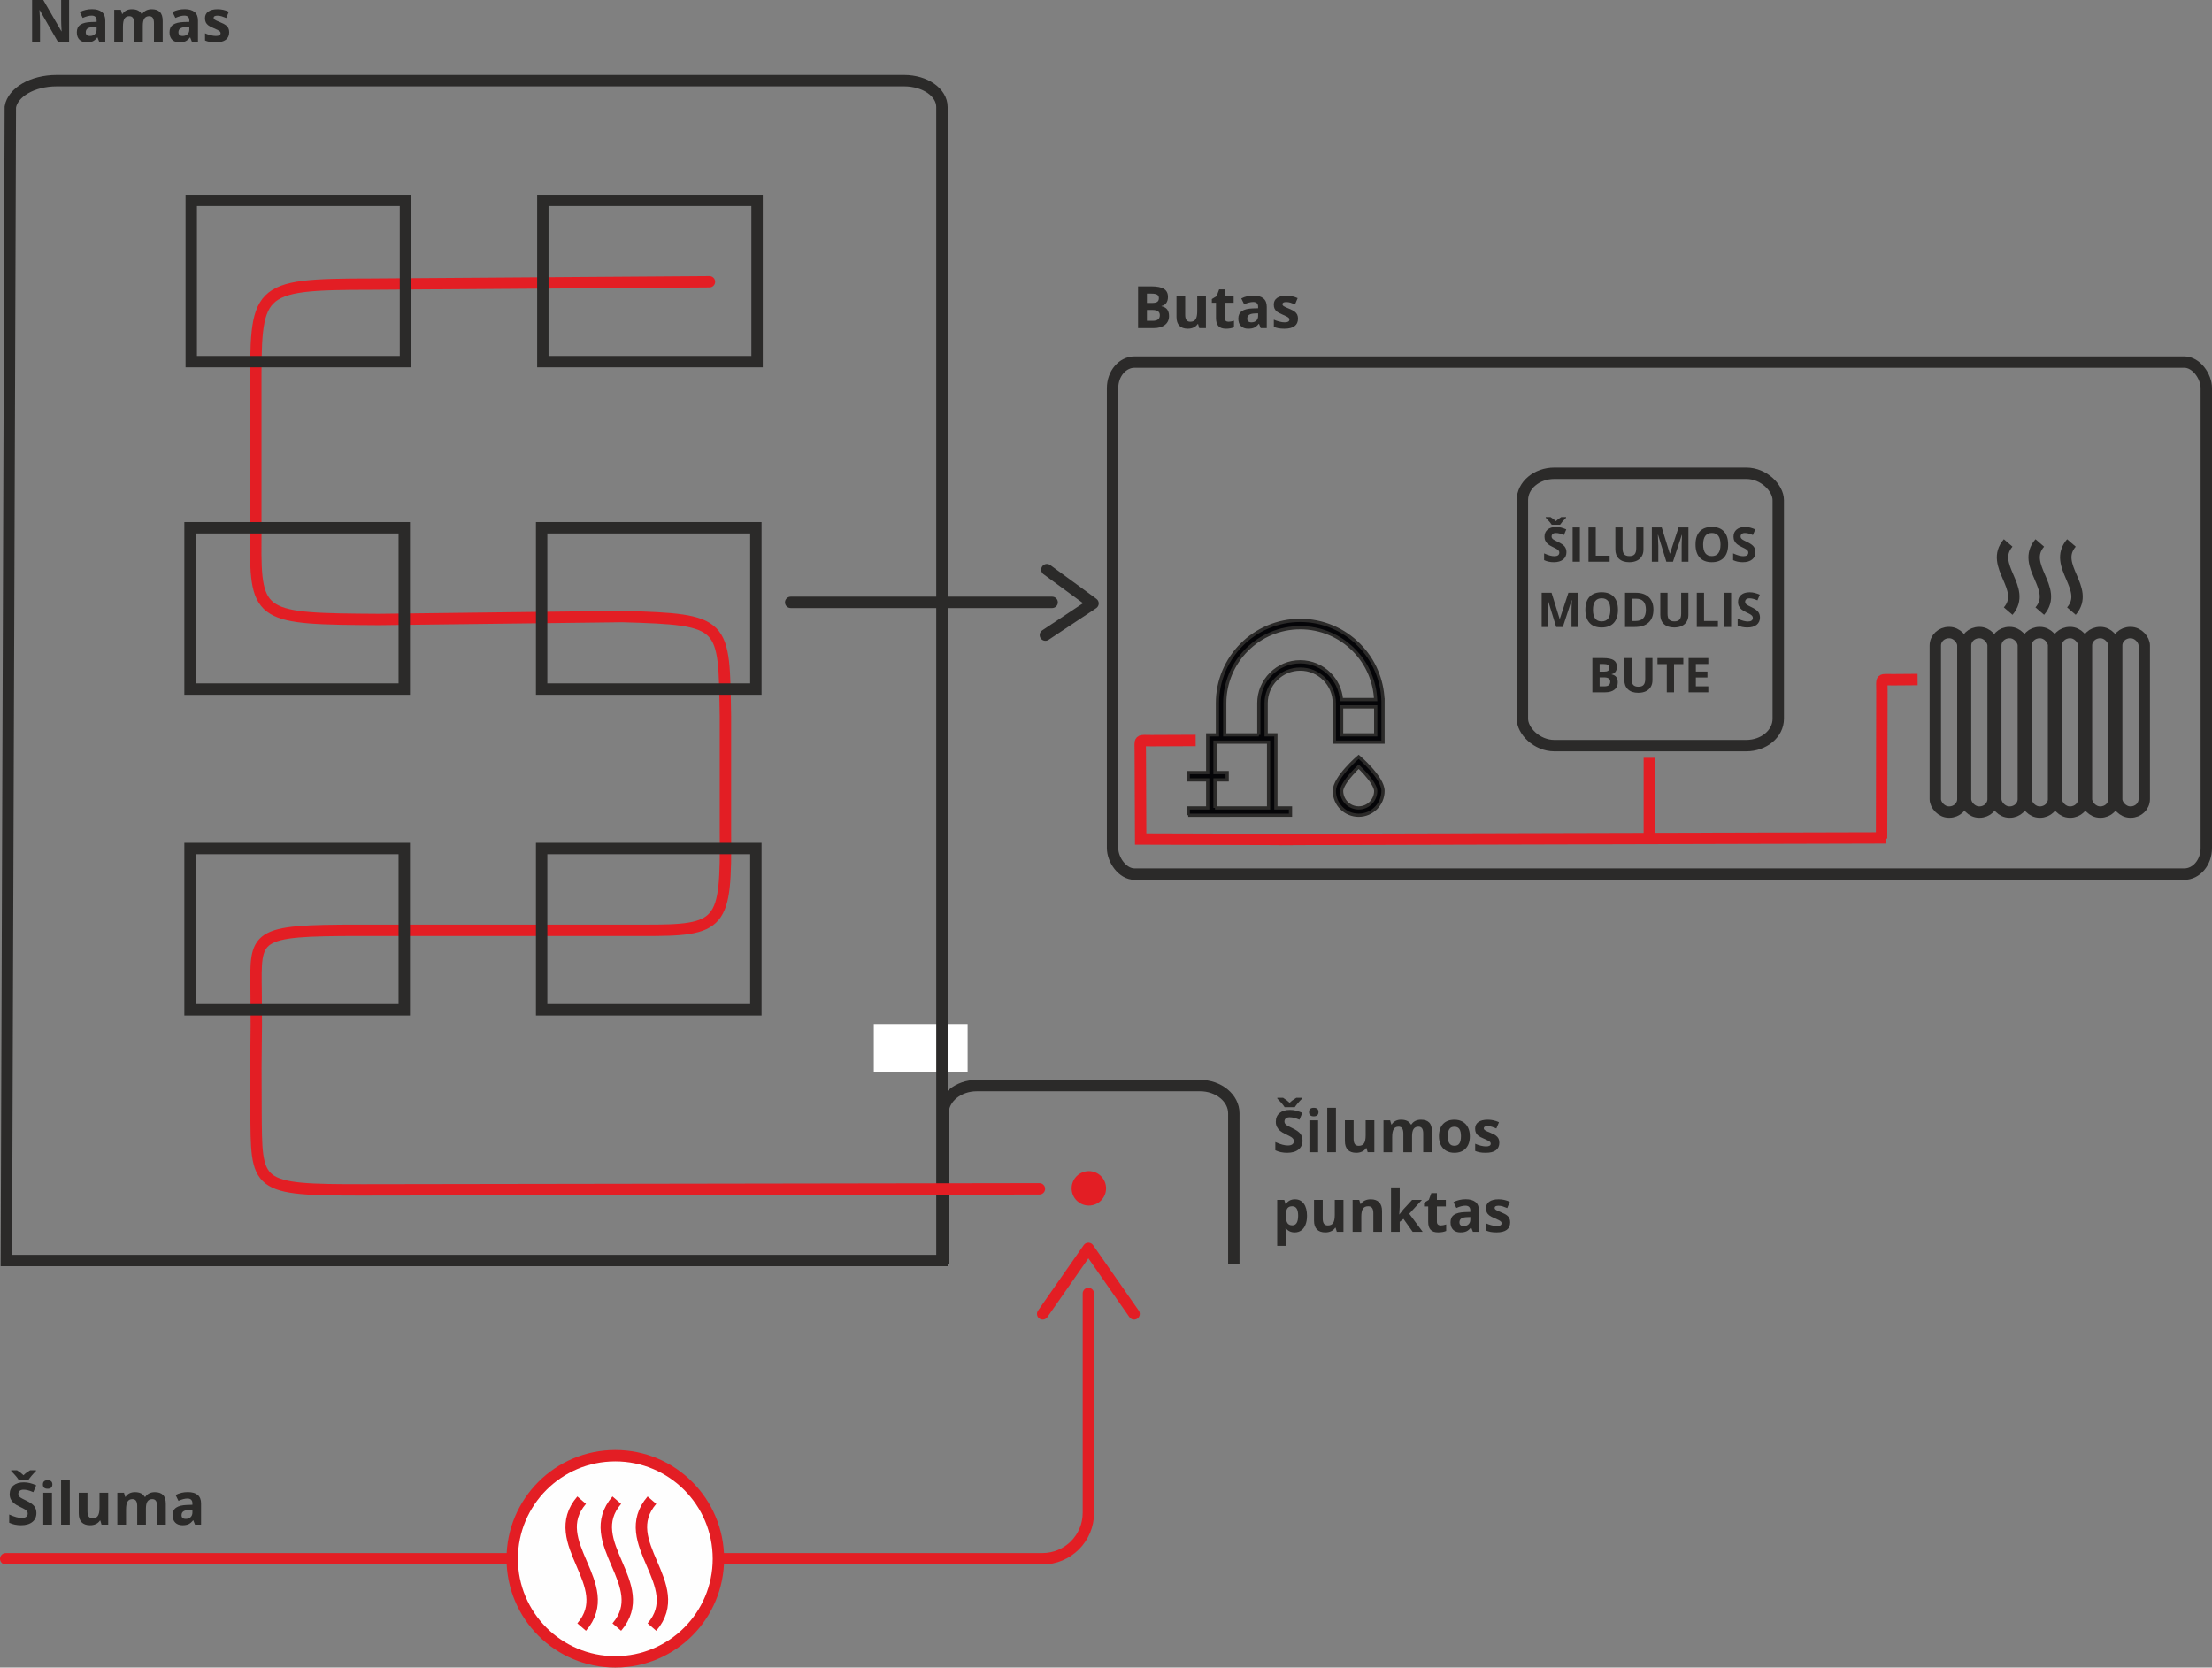 <?xml version="1.0" encoding="UTF-8"?>
<!DOCTYPE svg PUBLIC "-//W3C//DTD SVG 1.1//EN" "http://www.w3.org/Graphics/SVG/1.1/DTD/svg11.dtd">
<!-- Creator: CorelDRAW 2020 (64-Bit) -->
<svg xmlns="http://www.w3.org/2000/svg" xml:space="preserve" width="137.016mm" height="103.284mm" version="1.1" shape-rendering="geometricPrecision" text-rendering="geometricPrecision" image-rendering="optimizeQuality" fill-rule="evenodd" clip-rule="evenodd"
viewBox="0 0 13232.7 9974.92"
 xmlns:xlink="http://www.w3.org/1999/xlink"
 xmlns:xodm="http://www.corel.com/coreldraw/odm/2003">
 <rect x="0" y="0" width="13232.7" height="9974.92" fill="#808080" stroke="none"/>
 <g id="Layer_x0020_1">
  <g id="_2449738527984">
   <path fill="none" stroke="#E31E24" stroke-width="68.15" stroke-miterlimit="22.926" d="M11255.98 5016.01l1.99 -884.72c0.18,-78.01 -11.91,-64.72 66.74,-65.33l146.68 -1.13"/>
   <line fill="none" stroke="#E31E24" stroke-width="68.15" stroke-miterlimit="22.926" x1="9866.67" y1="5014.42" x2="9866.67" y2= "4532.92" />
   <line fill="none" stroke="#E31E24" stroke-width="68.15" stroke-miterlimit="22.926" x1="7652.74" y1="5021.39" x2="11284.59" y2= "5011.98" />
   <path fill="none" fill-rule="nonzero" stroke="#E31E24" stroke-width="68.15" stroke-linecap="round" stroke-linejoin="round" stroke-miterlimit="10" d="M34.07 9324.18l6202.18 -0.11c151.71,0 274.69,-123.01 274.69,-274.7l0 -1312.09"/>
   <path fill="#FEFEFE" fill-rule="nonzero" stroke="#E31E24" stroke-width="68.15" stroke-miterlimit="10" d="M4297.66 9324.13c0,340.6 -276.13,616.72 -616.72,616.72 -340.6,0 -616.73,-276.12 -616.73,-616.72 0,-340.6 276.13,-616.72 616.73,-616.72 340.59,0 616.72,276.12 616.72,616.72z"/>
   <polygon fill="white" fill-rule="nonzero" points="5788.47,6410.11 5227.27,6410.11 5227.27,6125.56 5788.47,6125.56 "/>
   <path fill="none" fill-rule="nonzero" stroke="#2B2A29" stroke-width="68.15" stroke-miterlimit="10" d="M5634.81 7540.38l-5596.85 0 23.69 -6900.47c14.72,-86.84 131.17,-157.32 276.85,-157.32l5070.9 0c124.53,0 225.41,70.47 225.41,157.32l0 6900.47z"/>
   <rect fill="none" stroke="#2B2A29" stroke-width="68.15" stroke-miterlimit="22.926" x="6655.61" y="2165.97" width="6543.01" height="3062.71" rx="131.82" ry="155.67"/>
   <polyline fill="none" fill-rule="nonzero" stroke="#E31E24" stroke-width="68.15" stroke-linecap="round" stroke-linejoin="round" stroke-miterlimit="10" points="6237.49,7859.35 6510.96,7467.42 6784.43,7859.35 "/>
   <path fill="none" fill-rule="nonzero" stroke="#E31E24" stroke-width="68.15" stroke-miterlimit="10" d="M3900 8973.51c-217.7,253.05 217.69,506.09 0,759.11"/>
   <path fill="none" fill-rule="nonzero" stroke="#E31E24" stroke-width="68.15" stroke-miterlimit="10" d="M3689.78 8973.51c-217.69,253.05 217.68,506.09 0,759.11"/>
   <path fill="none" fill-rule="nonzero" stroke="#E31E24" stroke-width="68.15" stroke-miterlimit="10" d="M3479.56 8973.51c-217.69,253.05 217.69,506.09 0,759.11"/>
   <path fill="#2B2A29" fill-rule="nonzero" d="M217.72 9050.7c0,22.55 -8.16,40.26 -24.36,53.26 -16.21,12.99 -38.81,19.46 -67.72,19.46 -26.63,0 -50.23,-5.01 -70.69,-15.04l0 -49.18c16.84,7.51 31.12,12.82 42.77,15.91 11.66,3.09 22.32,4.61 32,4.61 11.66,0 20.57,-2.22 26.74,-6.64 6.24,-4.43 9.33,-11.08 9.33,-19.82 0,-4.9 -1.34,-9.26 -4.09,-13.05 -2.73,-3.85 -6.76,-7.52 -12.06,-11.02 -5.3,-3.55 -16.08,-9.2 -32.33,-16.89 -15.27,-7.23 -26.75,-14.11 -34.38,-20.7 -7.64,-6.58 -13.69,-14.27 -18.24,-23.07 -4.61,-8.74 -6.88,-19 -6.88,-30.71 0,-22.09 7.51,-39.45 22.49,-52.09 14.98,-12.64 35.67,-18.94 62.06,-18.94 13,0 25.35,1.52 37.18,4.61 11.77,3.08 24.07,7.4 36.94,12.99l-17.07 41.14c-13.35,-5.48 -24.36,-9.26 -33.04,-11.43 -8.74,-2.15 -17.31,-3.25 -25.7,-3.25 -10.02,0 -17.71,2.33 -23.07,6.99 -5.36,4.66 -8.04,10.78 -8.04,18.29 0,4.66 1.11,8.74 3.26,12.18 2.15,3.5 5.59,6.82 10.31,10.08 4.72,3.26 15.91,9.09 33.56,17.48 23.37,11.19 39.34,22.38 48.02,33.57 8.62,11.24 13,24.94 13,41.26zm-2.57 -256.29l0 4.61c-9.55,9.55 -18.35,19.05 -26.39,28.55 -7.99,9.5 -13.75,17.07 -17.31,22.78l-60.95 0c-3.26,-5.36 -8.04,-11.71 -14.17,-19.17 -6.11,-7.46 -15.96,-18.18 -29.54,-32.16l0 -4.61 34.67 0c16.73,10.55 29.78,20.57 39.1,30.01 9.56,-9.9 22.84,-19.92 39.92,-30.01l34.67 0z"/>
   <path id="1" fill="#2B2A29" fill-rule="nonzero" d="M256.59 8879.6c0,-16.95 9.44,-25.4 28.32,-25.4 18.88,0 28.32,8.45 28.32,25.4 0,8.1 -2.33,14.4 -7.05,18.88 -4.71,4.49 -11.82,6.76 -21.27,6.76 -18.88,0 -28.32,-8.57 -28.32,-25.64zm54.25 240.32l-52.04 0 0 -190.91 52.04 0 0 190.91z"/>
   <polygon id="2" fill="#2B2A29" fill-rule="nonzero" points="417.53,9119.93 365.5,9119.93 365.5,8854.2 417.53,8854.2 "/>
   <path id="3" fill="#2B2A29" fill-rule="nonzero" d="M607.33 9119.93l-6.99 -24.41 -2.73 0c-5.6,8.91 -13.52,15.79 -23.72,20.63 -10.26,4.84 -21.91,7.28 -34.96,7.28 -22.43,0 -39.34,-6 -50.7,-18 -11.36,-12 -17.07,-29.31 -17.07,-51.87l0 -124.53 52.1 0 0 111.48c0,13.75 2.44,24.13 7.34,31 4.84,6.88 12.64,10.31 23.3,10.31 14.57,0 25.12,-4.9 31.59,-14.63 6.46,-9.73 9.73,-25.82 9.73,-48.37l0 -89.8 52.05 0 0 190.91 -39.93 0z"/>
   <path id="4" fill="#2B2A29" fill-rule="nonzero" d="M872.88 9119.93l-52.09 0 0 -111.48c0,-13.75 -2.33,-24.13 -6.93,-31 -4.61,-6.88 -11.83,-10.31 -21.74,-10.31 -13.35,0 -23.01,4.9 -29.02,14.69 -6.06,9.78 -9.09,25.87 -9.09,48.31l0 89.8 -52.04 0 0 -190.91 39.74 0 6.99 24.47 2.92 0c5.13,-8.74 12.53,-15.62 22.2,-20.57 9.67,-4.94 20.8,-7.4 33.33,-7.4 28.56,0 47.9,9.33 58.04,27.97l4.6 0c5.13,-8.86 12.65,-15.73 22.61,-20.63 9.97,-4.89 21.22,-7.34 33.74,-7.34 21.62,0 37.99,5.53 49.07,16.67 11.13,11.07 16.66,28.85 16.66,53.32l0 124.41 -52.27 0 0 -111.48c0,-13.75 -2.27,-24.13 -6.88,-31 -4.66,-6.88 -11.89,-10.31 -21.8,-10.31 -12.76,0 -22.26,4.55 -28.61,13.64 -6.3,9.16 -9.45,23.6 -9.45,43.35l0 95.81z"/>
   <path id="5" fill="#2B2A29" fill-rule="nonzero" d="M1166.51 9119.93l-10.08 -25.93 -1.33 0c-8.8,11.07 -17.84,18.77 -27.1,23.01 -9.27,4.26 -21.33,6.41 -36.25,6.41 -18.36,0 -32.75,-5.24 -43.3,-15.73 -10.55,-10.49 -15.79,-25.41 -15.79,-44.75 0,-20.28 7.11,-35.26 21.27,-44.87 14.16,-9.62 35.55,-14.98 64.1,-15.96l33.1 -1.05 0 -8.39c0,-19.34 -9.9,-29.02 -29.72,-29.02 -15.21,0 -33.16,4.61 -53.73,13.81l-17.25 -35.08c21.97,-11.48 46.33,-17.19 73.07,-17.19 25.58,0 45.23,5.59 58.85,16.73 13.69,11.13 20.51,28.08 20.51,50.87l0 127.15 -36.36 0zm-15.38 -88.46l-20.1 0.7c-15.15,0.46 -26.46,3.15 -33.86,8.22 -7.4,5.01 -11.07,12.64 -11.07,22.9 0,14.69 8.44,22.03 25.28,22.03 12.06,0 21.68,-3.5 28.91,-10.43 7.22,-6.93 10.84,-16.21 10.84,-27.68l0 -15.73z"/>
   <path fill="#E31E24" fill-rule="nonzero" d="M6616.79 7108.25c0,56.9 -46.14,103.05 -103.05,103.05 -56.93,0 -103.08,-46.14 -103.08,-103.05 0,-56.89 46.14,-103.04 103.08,-103.04 56.9,0 103.05,46.14 103.05,103.04z"/>
   <path fill="none" stroke="#2B2A29" stroke-width="68.15" stroke-miterlimit="22.926" d="M5641.35 7558.86l0 -899.53c0,-91.26 90.85,-165.88 201.91,-165.88l1335.87 0c111.06,0 201.93,74.75 201.93,165.88l0 899.53"/>
   <path fill="#2B2A29" fill-rule="nonzero" d="M7792.12 6822.89c0,22.55 -8.16,40.26 -24.36,53.26 -16.21,12.99 -38.81,19.46 -67.72,19.46 -26.63,0 -50.23,-5.01 -70.69,-15.04l0 -49.18c16.84,7.51 31.12,12.82 42.77,15.91 11.66,3.09 22.32,4.61 32,4.61 11.66,0 20.57,-2.22 26.74,-6.64 6.24,-4.43 9.33,-11.08 9.33,-19.82 0,-4.9 -1.34,-9.26 -4.09,-13.05 -2.73,-3.85 -6.76,-7.52 -12.06,-11.02 -5.3,-3.55 -16.08,-9.2 -32.33,-16.89 -15.27,-7.23 -26.75,-14.11 -34.38,-20.7 -7.64,-6.58 -13.69,-14.27 -18.24,-23.07 -4.61,-8.74 -6.88,-19 -6.88,-30.71 0,-22.09 7.51,-39.45 22.49,-52.09 14.98,-12.64 35.67,-18.94 62.06,-18.94 13,0 25.35,1.52 37.18,4.61 11.77,3.08 24.07,7.4 36.94,12.99l-17.07 41.14c-13.35,-5.48 -24.36,-9.26 -33.04,-11.43 -8.74,-2.15 -17.31,-3.25 -25.7,-3.25 -10.02,0 -17.71,2.33 -23.07,6.99 -5.36,4.66 -8.04,10.78 -8.04,18.29 0,4.66 1.11,8.74 3.26,12.18 2.15,3.5 5.59,6.82 10.31,10.08 4.72,3.26 15.91,9.09 33.56,17.48 23.37,11.19 39.34,22.38 48.02,33.57 8.62,11.24 13,24.94 13,41.26zm-2.57 -256.29l0 4.61c-9.55,9.55 -18.35,19.05 -26.39,28.55 -7.99,9.5 -13.75,17.07 -17.31,22.78l-60.95 0c-3.26,-5.36 -8.04,-11.71 -14.17,-19.17 -6.11,-7.46 -15.96,-18.18 -29.54,-32.16l0 -4.61 34.67 0c16.73,10.55 29.78,20.57 39.1,30.01 9.56,-9.9 22.84,-19.92 39.92,-30.01l34.67 0z"/>
   <path id="1" fill="#2B2A29" fill-rule="nonzero" d="M7830.99 6651.8c0,-16.95 9.44,-25.4 28.32,-25.4 18.88,0 28.32,8.45 28.32,25.4 0,8.1 -2.33,14.4 -7.05,18.88 -4.71,4.49 -11.82,6.76 -21.27,6.76 -18.88,0 -28.32,-8.57 -28.32,-25.64zm54.25 240.32l-52.04 0 0 -190.91 52.04 0 0 190.91z"/>
   <polygon id="2" fill="#2B2A29" fill-rule="nonzero" points="7991.94,6892.12 7939.9,6892.12 7939.9,6626.4 7991.94,6626.4 "/>
   <path id="3" fill="#2B2A29" fill-rule="nonzero" d="M8181.73 6892.12l-6.99 -24.41 -2.73 0c-5.6,8.91 -13.52,15.79 -23.72,20.63 -10.26,4.84 -21.91,7.28 -34.96,7.28 -22.43,0 -39.34,-6 -50.7,-18 -11.36,-12 -17.07,-29.31 -17.07,-51.87l0 -124.53 52.1 0 0 111.48c0,13.75 2.44,24.13 7.34,31 4.84,6.88 12.64,10.31 23.3,10.31 14.57,0 25.12,-4.9 31.59,-14.63 6.46,-9.73 9.73,-25.82 9.73,-48.37l0 -89.8 52.05 0 0 190.91 -39.93 0z"/>
   <path id="4" fill="#2B2A29" fill-rule="nonzero" d="M8447.28 6892.12l-52.09 0 0 -111.48c0,-13.75 -2.33,-24.13 -6.93,-31 -4.61,-6.88 -11.83,-10.31 -21.74,-10.31 -13.35,0 -23.01,4.9 -29.02,14.69 -6.06,9.78 -9.09,25.87 -9.09,48.31l0 89.8 -52.04 0 0 -190.91 39.74 0 6.99 24.47 2.92 0c5.13,-8.74 12.53,-15.62 22.2,-20.57 9.67,-4.94 20.8,-7.4 33.33,-7.4 28.56,0 47.9,9.33 58.04,27.97l4.6 0c5.13,-8.86 12.65,-15.73 22.61,-20.63 9.97,-4.89 21.22,-7.34 33.74,-7.34 21.62,0 37.99,5.53 49.07,16.67 11.13,11.07 16.66,28.85 16.66,53.32l0 124.41 -52.27 0 0 -111.48c0,-13.75 -2.27,-24.13 -6.88,-31 -4.66,-6.88 -11.89,-10.31 -21.8,-10.31 -12.76,0 -22.26,4.55 -28.61,13.64 -6.3,9.16 -9.45,23.6 -9.45,43.35l0 95.81z"/>
   <path id="5" fill="#2B2A29" fill-rule="nonzero" d="M8661.2 6796.32c0,18.88 3.09,33.16 9.26,42.83 6.24,9.68 16.32,14.52 30.31,14.52 13.87,0 23.84,-4.78 29.95,-14.4 6.07,-9.61 9.1,-23.95 9.1,-42.95 0,-18.88 -3.03,-33.04 -9.21,-42.47 -6.11,-9.45 -16.2,-14.17 -30.18,-14.17 -13.87,0 -23.89,4.72 -30.02,14.11 -6.17,9.38 -9.2,23.54 -9.2,42.53zm131.88 0.12c0,31.06 -8.16,55.37 -24.54,72.91 -16.37,17.54 -39.21,26.28 -68.46,26.28 -18.3,0 -34.44,-4.02 -48.49,-12.06 -13.98,-7.99 -24.7,-19.52 -32.22,-34.56 -7.52,-15.04 -11.25,-32.58 -11.25,-52.57 0,-31.23 8.1,-55.47 24.36,-72.78 16.32,-17.31 39.16,-25.93 68.65,-25.93 18.3,0 34.44,3.96 48.48,11.95 13.98,7.99 24.71,19.4 32.23,34.32 7.51,14.92 11.25,32.4 11.25,52.44z"/>
   <path id="6" fill="#2B2A29" fill-rule="nonzero" d="M8969.29 6835.48c0,19.58 -6.76,34.5 -20.4,44.75 -13.58,10.26 -33.91,15.38 -61.01,15.38 -13.87,0 -25.7,-0.94 -35.49,-2.8 -9.78,-1.92 -18.94,-4.66 -27.51,-8.32l0 -43.01c9.68,4.54 20.57,8.32 32.69,11.42 12.12,3.09 22.79,4.61 32,4.61 18.94,0 28.37,-5.48 28.37,-16.44 0,-4.08 -1.27,-7.4 -3.79,-9.96 -2.5,-2.57 -6.82,-5.49 -12.93,-8.74 -6.18,-3.21 -14.34,-7 -24.6,-11.37 -14.68,-6.12 -25.46,-11.83 -32.33,-17.07 -6.88,-5.24 -11.89,-11.25 -15.04,-18 -3.15,-6.82 -4.66,-15.15 -4.66,-25.06 0,-16.9 6.53,-30.01 19.7,-39.28 13.11,-9.26 31.75,-13.87 55.88,-13.87 23.01,0 45.33,5.01 67.07,14.98l-15.67 37.47c-9.56,-4.09 -18.48,-7.47 -26.81,-10.08 -8.28,-2.63 -16.78,-3.91 -25.4,-3.91 -15.38,0 -23.08,4.14 -23.08,12.48 0,4.66 2.51,8.74 7.46,12.12 4.95,3.44 15.8,8.51 32.52,15.21 14.86,6.06 25.82,11.71 32.75,16.95 6.93,5.24 12.06,11.25 15.38,18.07 3.26,6.88 4.9,15.04 4.9,24.47z"/>
   <path id="7" fill="#2B2A29" fill-rule="nonzero" d="M7745.44 7371.76c-22.43,0 -40.04,-8.16 -52.8,-24.41l-2.68 0c1.81,15.91 2.68,25.11 2.68,27.62l0 77.21 -52.04 0 0 -274.82 42.3 0 7.35 24.83 2.39 0c12.24,-18.88 30.25,-28.33 54.2,-28.33 22.49,0 40.15,8.68 52.91,26.1 12.77,17.42 19.11,41.61 19.11,72.61 0,20.34 -2.96,38.06 -8.97,53.09 -5.94,15.04 -14.45,26.46 -25.53,34.32 -11.01,7.87 -24.01,11.77 -38.92,11.77zm-15.38 -156.29c-12.83,0 -22.26,3.97 -28.15,11.83 -5.94,7.93 -9.03,20.98 -9.26,39.22l0 5.59c0,20.51 3.09,35.14 9.15,44.06 6.12,8.86 15.74,13.28 28.96,13.28 23.37,0 35.03,-19.23 35.03,-57.69 0,-18.77 -2.86,-32.81 -8.62,-42.19 -5.78,-9.38 -14.75,-14.1 -27.1,-14.1z"/>
   <path id="8" fill="#2B2A29" fill-rule="nonzero" d="M7997 7368.27l-6.99 -24.41 -2.73 0c-5.6,8.91 -13.52,15.79 -23.72,20.63 -10.26,4.84 -21.91,7.28 -34.96,7.28 -22.43,0 -39.34,-6 -50.7,-18 -11.36,-12 -17.07,-29.31 -17.07,-51.87l0 -124.53 52.1 0 0 111.48c0,13.75 2.44,24.13 7.34,31 4.84,6.88 12.64,10.31 23.3,10.31 14.57,0 25.12,-4.9 31.59,-14.63 6.46,-9.73 9.73,-25.82 9.73,-48.37l0 -89.8 52.05 0 0 190.91 -39.93 0z"/>
   <path id="9" fill="#2B2A29" fill-rule="nonzero" d="M8267.73 7368.27l-52.09 0 0 -111.48c0,-13.75 -2.45,-24.13 -7.34,-31 -4.9,-6.88 -12.65,-10.31 -23.37,-10.31 -14.51,0 -25.06,4.84 -31.52,14.57 -6.47,9.73 -9.74,25.87 -9.74,48.42l0 89.8 -52.04 0 0 -190.91 39.74 0 6.99 24.47 2.92 0c5.82,-9.2 13.81,-16.2 24.01,-20.92 10.14,-4.72 21.73,-7.05 34.67,-7.05 22.2,0 39.04,6.01 50.52,18.01 11.48,12 17.25,29.31 17.25,51.98l0 124.41z"/>
   <polygon id="10" fill="#2B2A29" fill-rule="nonzero" points="8371.4,7264.43 8394.13,7235.41 8447.5,7177.36 8506.24,7177.36 8430.49,7260.17 8510.85,7368.27 8450.77,7368.27 8395.82,7290.88 8373.44,7308.82 8373.44,7368.27 8321.4,7368.27 8321.4,7102.54 8373.44,7102.54 8373.44,7221.07 8370.7,7264.43 "/>
   <path id="11" fill="#2B2A29" fill-rule="nonzero" d="M8618.6 7330.16c9.15,0 20.04,-1.98 32.81,-6.01l0 38.87c-13,5.82 -28.91,8.74 -47.79,8.74 -20.86,0 -36.01,-5.24 -45.52,-15.79 -9.49,-10.55 -14.27,-26.34 -14.27,-47.38l0 -92.07 -24.88 0 0 -22.09 28.66 -17.42 15.04 -40.26 33.27 0 0 40.61 53.44 0 0 39.16 -53.44 0 0 91.95c0,7.41 2.11,12.88 6.24,16.38 4.13,3.55 9.62,5.3 16.44,5.3z"/>
   <path id="12" fill="#2B2A29" fill-rule="nonzero" d="M8811.19 7368.27l-10.08 -25.93 -1.33 0c-8.8,11.07 -17.84,18.77 -27.1,23.01 -9.27,4.26 -21.33,6.41 -36.25,6.41 -18.36,0 -32.75,-5.24 -43.3,-15.73 -10.55,-10.49 -15.79,-25.41 -15.79,-44.75 0,-20.28 7.11,-35.26 21.27,-44.87 14.16,-9.62 35.55,-14.98 64.1,-15.96l33.1 -1.05 0 -8.39c0,-19.34 -9.9,-29.02 -29.72,-29.02 -15.21,0 -33.16,4.61 -53.73,13.81l-17.25 -35.08c21.97,-11.48 46.33,-17.19 73.07,-17.19 25.58,0 45.23,5.59 58.85,16.73 13.69,11.13 20.51,28.08 20.51,50.87l0 127.15 -36.36 0zm-15.38 -88.46l-20.1 0.7c-15.15,0.46 -26.46,3.15 -33.86,8.22 -7.4,5.01 -11.07,12.64 -11.07,22.9 0,14.69 8.44,22.03 25.28,22.03 12.06,0 21.68,-3.5 28.91,-10.43 7.22,-6.93 10.84,-16.21 10.84,-27.68l0 -15.73z"/>
   <path id="13" fill="#2B2A29" fill-rule="nonzero" d="M9034.26 7311.63c0,19.58 -6.76,34.5 -20.4,44.75 -13.58,10.26 -33.91,15.38 -61.01,15.38 -13.87,0 -25.7,-0.94 -35.49,-2.8 -9.78,-1.92 -18.94,-4.66 -27.51,-8.32l0 -43.01c9.68,4.54 20.57,8.32 32.69,11.42 12.12,3.09 22.79,4.61 32,4.61 18.94,0 28.37,-5.48 28.37,-16.44 0,-4.08 -1.27,-7.4 -3.79,-9.96 -2.5,-2.57 -6.82,-5.49 -12.93,-8.74 -6.18,-3.21 -14.34,-7 -24.6,-11.37 -14.68,-6.12 -25.46,-11.83 -32.33,-17.07 -6.88,-5.24 -11.89,-11.25 -15.04,-18 -3.15,-6.82 -4.66,-15.15 -4.66,-25.06 0,-16.9 6.53,-30.01 19.7,-39.28 13.11,-9.26 31.75,-13.87 55.88,-13.87 23.01,0 45.33,5.01 67.07,14.98l-15.67 37.47c-9.56,-4.09 -18.48,-7.47 -26.81,-10.08 -8.28,-2.63 -16.78,-3.91 -25.4,-3.91 -15.38,0 -23.08,4.14 -23.08,12.48 0,4.66 2.51,8.74 7.46,12.12 4.95,3.44 15.8,8.51 32.52,15.21 14.86,6.06 25.82,11.71 32.75,16.95 6.93,5.24 12.06,11.25 15.38,18.07 3.26,6.88 4.9,15.04 4.9,24.47z"/>
   <path fill="none" fill-rule="nonzero" stroke="#E31E24" stroke-width="68.15" stroke-linecap="round" stroke-linejoin="round" stroke-miterlimit="10" d="M4244.13 1685.17l-2026.03 14.27c-700.76,0.76 -687.86,26.1 -687.86,654.64l0 879.15c-4.42,465.09 33.52,467.87 735.89,472.43l1455.44 -17.71c624.08,17.79 608.83,33.52 618.12,596.43l0 690.17c4.9,561.16 -17.11,592.71 -497.94,590.32l-1690.72 0c-639.94,0 -622.53,24.66 -618.74,371.28 3.79,346.62 -3.91,243.85 -0.61,704.43 3.29,460.51 -14.12,477.92 648.41,476.89l4037.93 -6.3"/>
   <rect fill="none" stroke="#2B2A29" stroke-width="68.15" stroke-miterlimit="22.926" x="1144.05" y="1198.62" width="1281.57" height="964.77"/>
   <rect fill="none" stroke="#2B2A29" stroke-width="68.15" stroke-miterlimit="22.926" x="1136.86" y="3156.97" width="1281.57" height="964.77"/>
   <rect fill="none" stroke="#2B2A29" stroke-width="68.15" stroke-miterlimit="22.926" x="1136.86" y="5075.64" width="1281.57" height="964.77"/>
   <path fill="#2B2A29" fill-rule="nonzero" d="M413.47 249.64l-67.25 0 -108.62 -188.87 -1.52 0c2.15,33.4 3.26,57.17 3.26,71.39l0 117.48 -47.32 0 0 -249.64 66.78 0 108.39 187 1.23 0c-1.75,-32.46 -2.57,-55.43 -2.57,-68.82l0 -118.18 47.61 0 0 249.64z"/>
   <path id="1" fill="#2B2A29" fill-rule="nonzero" d="M593.41 249.64l-10.08 -25.93 -1.33 0c-8.8,11.07 -17.84,18.77 -27.1,23.01 -9.27,4.26 -21.33,6.41 -36.25,6.41 -18.36,0 -32.75,-5.24 -43.3,-15.73 -10.55,-10.49 -15.79,-25.41 -15.79,-44.75 0,-20.28 7.11,-35.26 21.27,-44.87 14.16,-9.62 35.55,-14.98 64.1,-15.96l33.1 -1.05 0 -8.39c0,-19.34 -9.9,-29.02 -29.72,-29.02 -15.21,0 -33.16,4.61 -53.73,13.81l-17.25 -35.08c21.97,-11.48 46.33,-17.19 73.07,-17.19 25.58,0 45.23,5.59 58.85,16.73 13.69,11.13 20.51,28.08 20.51,50.87l0 127.15 -36.36 0zm-15.38 -88.46l-20.1 0.7c-15.15,0.46 -26.46,3.15 -33.86,8.22 -7.4,5.01 -11.07,12.64 -11.07,22.9 0,14.69 8.44,22.03 25.28,22.03 12.06,0 21.68,-3.5 28.91,-10.43 7.22,-6.93 10.84,-16.21 10.84,-27.68l0 -15.73z"/>
   <path id="2" fill="#2B2A29" fill-rule="nonzero" d="M854.31 249.64l-52.09 0 0 -111.48c0,-13.75 -2.33,-24.13 -6.93,-31 -4.61,-6.88 -11.83,-10.31 -21.74,-10.31 -13.35,0 -23.01,4.9 -29.02,14.69 -6.06,9.78 -9.09,25.87 -9.09,48.31l0 89.8 -52.04 0 0 -190.91 39.74 0 6.99 24.47 2.92 0c5.13,-8.74 12.53,-15.62 22.2,-20.57 9.67,-4.94 20.8,-7.4 33.33,-7.4 28.56,0 47.9,9.33 58.04,27.97l4.6 0c5.13,-8.86 12.65,-15.73 22.61,-20.63 9.97,-4.89 21.22,-7.34 33.74,-7.34 21.62,0 37.99,5.53 49.07,16.67 11.13,11.07 16.66,28.85 16.66,53.32l0 124.41 -52.27 0 0 -111.48c0,-13.75 -2.27,-24.13 -6.88,-31 -4.66,-6.88 -11.89,-10.31 -21.8,-10.31 -12.76,0 -22.26,4.55 -28.61,13.64 -6.3,9.16 -9.45,23.6 -9.45,43.35l0 95.81z"/>
   <path id="3" fill="#2B2A29" fill-rule="nonzero" d="M1147.94 249.64l-10.08 -25.93 -1.33 0c-8.8,11.07 -17.84,18.77 -27.1,23.01 -9.27,4.26 -21.33,6.41 -36.25,6.41 -18.36,0 -32.75,-5.24 -43.3,-15.73 -10.55,-10.49 -15.79,-25.41 -15.79,-44.75 0,-20.28 7.11,-35.26 21.27,-44.87 14.16,-9.62 35.55,-14.98 64.1,-15.96l33.1 -1.05 0 -8.39c0,-19.34 -9.9,-29.02 -29.72,-29.02 -15.21,0 -33.16,4.61 -53.73,13.81l-17.25 -35.08c21.97,-11.48 46.33,-17.19 73.07,-17.19 25.58,0 45.23,5.59 58.85,16.73 13.69,11.13 20.51,28.08 20.51,50.87l0 127.15 -36.36 0zm-15.38 -88.46l-20.1 0.7c-15.15,0.46 -26.46,3.15 -33.86,8.22 -7.4,5.01 -11.07,12.64 -11.07,22.9 0,14.69 8.44,22.03 25.28,22.03 12.06,0 21.68,-3.5 28.91,-10.43 7.22,-6.93 10.84,-16.21 10.84,-27.68l0 -15.73z"/>
   <path id="4" fill="#2B2A29" fill-rule="nonzero" d="M1371.02 193c0,19.58 -6.76,34.5 -20.4,44.75 -13.58,10.26 -33.91,15.38 -61.01,15.38 -13.87,0 -25.7,-0.94 -35.49,-2.8 -9.78,-1.92 -18.94,-4.66 -27.51,-8.32l0 -43.01c9.68,4.54 20.57,8.32 32.69,11.42 12.12,3.09 22.79,4.61 32,4.61 18.94,0 28.37,-5.48 28.37,-16.44 0,-4.08 -1.27,-7.4 -3.79,-9.96 -2.5,-2.57 -6.82,-5.49 -12.93,-8.74 -6.18,-3.21 -14.34,-7 -24.6,-11.37 -14.68,-6.12 -25.46,-11.83 -32.33,-17.07 -6.88,-5.24 -11.89,-11.25 -15.04,-18 -3.15,-6.82 -4.66,-15.15 -4.66,-25.06 0,-16.9 6.53,-30.01 19.7,-39.28 13.11,-9.26 31.75,-13.87 55.88,-13.87 23.01,0 45.33,5.01 67.07,14.98l-15.67 37.47c-9.56,-4.09 -18.48,-7.47 -26.81,-10.08 -8.28,-2.63 -16.78,-3.91 -25.4,-3.91 -15.38,0 -23.08,4.14 -23.08,12.48 0,4.66 2.51,8.74 7.46,12.12 4.95,3.44 15.8,8.51 32.52,15.21 14.86,6.06 25.82,11.71 32.75,16.95 6.93,5.24 12.06,11.25 15.38,18.07 3.26,6.88 4.9,15.04 4.9,24.47z"/>
   <rect fill="none" stroke="#2B2A29" stroke-width="68.15" stroke-miterlimit="22.926" x="3247.42" y="1198.62" width="1281.57" height="964.77"/>
   <rect fill="none" stroke="#2B2A29" stroke-width="68.15" stroke-miterlimit="22.926" x="3240.22" y="3156.97" width="1281.57" height="964.77"/>
   <rect fill="none" stroke="#2B2A29" stroke-width="68.15" stroke-miterlimit="22.926" x="3240.22" y="5075.64" width="1281.57" height="964.77"/>
   <g>
    <polyline fill="none" fill-rule="nonzero" stroke="#2B2A29" stroke-width="68.15" stroke-linecap="round" stroke-linejoin="round" stroke-miterlimit="10" points="6262.66,3407.42 6538.76,3609.53 6253.77,3798.91 "/>
    <line fill="none" fill-rule="nonzero" stroke="#2B2A29" stroke-width="68.15" stroke-linecap="round" stroke-linejoin="round" stroke-miterlimit="10" x1="4730" y1="3603.18" x2="6294.19" y2= "3603.18" />
   </g>
   <path fill="#2B2A29" fill-rule="nonzero" d="M6808.25 1713.05l77.68 0c35.43,0 61.13,5.01 77.1,15.1 16.02,10.08 24.01,26.1 24.01,48.13 0,14.91 -3.5,27.16 -10.49,36.71 -6.99,9.56 -16.32,15.33 -27.91,17.25l0 1.69c15.79,3.55 27.22,10.14 34.21,19.82 7.05,9.67 10.55,22.55 10.55,38.57 0,22.78 -8.28,40.5 -24.71,53.26 -16.43,12.76 -38.75,19.11 -67.02,19.11l-93.41 0 0 -249.64zm52.91 98.95l30.77 0c14.33,0 24.7,-2.22 31.18,-6.64 6.41,-4.49 9.62,-11.83 9.62,-22.09 0,-9.62 -3.51,-16.44 -10.5,-20.63 -6.99,-4.14 -18.06,-6.24 -33.21,-6.24l-27.85 0 0 55.6zm0 41.95l0 65.04 34.5 0c14.62,0 25.35,-2.8 32.29,-8.39 6.99,-5.53 10.43,-14.1 10.43,-25.58 0,-20.69 -14.81,-31.06 -44.41,-31.06l-32.81 0z"/>
   <path id="1" fill="#2B2A29" fill-rule="nonzero" d="M7174.21 1962.69l-6.99 -24.41 -2.73 0c-5.6,8.91 -13.52,15.79 -23.72,20.63 -10.26,4.84 -21.91,7.28 -34.96,7.28 -22.43,0 -39.34,-6 -50.7,-18 -11.36,-12 -17.07,-29.31 -17.07,-51.87l0 -124.53 52.1 0 0 111.48c0,13.75 2.44,24.13 7.34,31 4.84,6.88 12.64,10.31 23.3,10.31 14.57,0 25.12,-4.9 31.59,-14.63 6.46,-9.73 9.73,-25.82 9.73,-48.37l0 -89.8 52.05 0 0 190.91 -39.93 0z"/>
   <path id="2" fill="#2B2A29" fill-rule="nonzero" d="M7349.2 1924.58c9.15,0 20.04,-1.98 32.81,-6.01l0 38.87c-13,5.82 -28.91,8.74 -47.79,8.74 -20.86,0 -36.01,-5.24 -45.52,-15.79 -9.49,-10.55 -14.27,-26.34 -14.27,-47.38l0 -92.07 -24.88 0 0 -22.09 28.66 -17.42 15.04 -40.26 33.27 0 0 40.61 53.44 0 0 39.16 -53.44 0 0 91.95c0,7.41 2.11,12.88 6.24,16.38 4.13,3.55 9.62,5.3 16.44,5.3z"/>
   <path id="3" fill="#2B2A29" fill-rule="nonzero" d="M7541.79 1962.69l-10.08 -25.93 -1.33 0c-8.8,11.07 -17.84,18.77 -27.1,23.01 -9.27,4.26 -21.33,6.41 -36.25,6.41 -18.36,0 -32.75,-5.24 -43.3,-15.73 -10.55,-10.49 -15.79,-25.41 -15.79,-44.75 0,-20.28 7.11,-35.26 21.27,-44.87 14.16,-9.62 35.55,-14.98 64.1,-15.96l33.1 -1.05 0 -8.39c0,-19.34 -9.9,-29.02 -29.72,-29.02 -15.21,0 -33.16,4.61 -53.73,13.81l-17.25 -35.08c21.97,-11.48 46.33,-17.19 73.07,-17.19 25.58,0 45.23,5.59 58.85,16.73 13.69,11.13 20.51,28.08 20.51,50.87l0 127.15 -36.36 0zm-15.38 -88.46l-20.1 0.7c-15.15,0.46 -26.46,3.15 -33.86,8.22 -7.4,5.01 -11.07,12.64 -11.07,22.9 0,14.69 8.44,22.03 25.28,22.03 12.06,0 21.68,-3.5 28.91,-10.43 7.22,-6.93 10.84,-16.21 10.84,-27.68l0 -15.73z"/>
   <path id="4" fill="#2B2A29" fill-rule="nonzero" d="M7764.86 1906.05c0,19.58 -6.76,34.5 -20.4,44.75 -13.58,10.26 -33.91,15.38 -61.01,15.38 -13.87,0 -25.7,-0.94 -35.49,-2.8 -9.78,-1.92 -18.94,-4.66 -27.51,-8.32l0 -43.01c9.68,4.54 20.57,8.32 32.69,11.42 12.12,3.09 22.79,4.61 32,4.61 18.94,0 28.37,-5.48 28.37,-16.44 0,-4.08 -1.27,-7.4 -3.79,-9.96 -2.5,-2.57 -6.82,-5.49 -12.93,-8.74 -6.18,-3.21 -14.34,-7 -24.6,-11.37 -14.68,-6.12 -25.46,-11.83 -32.33,-17.07 -6.88,-5.24 -11.89,-11.25 -15.04,-18 -3.15,-6.82 -4.66,-15.15 -4.66,-25.06 0,-16.9 6.53,-30.01 19.7,-39.28 13.11,-9.26 31.75,-13.87 55.88,-13.87 23.01,0 45.33,5.01 67.07,14.98l-15.67 37.47c-9.56,-4.09 -18.48,-7.47 -26.81,-10.08 -8.28,-2.63 -16.78,-3.91 -25.4,-3.91 -15.38,0 -23.08,4.14 -23.08,12.48 0,4.66 2.51,8.74 7.46,12.12 4.95,3.44 15.8,8.51 32.52,15.21 14.86,6.06 25.82,11.71 32.75,16.95 6.93,5.24 12.06,11.25 15.38,18.07 3.26,6.88 4.9,15.04 4.9,24.47z"/>
   <g>
    <g>
     <rect fill="none" stroke="#2B2A29" stroke-width="68.15" stroke-miterlimit="22.926" x="11577.51" y="3783.93" width="164.92" height="1073.6" rx="81.24" ry="77.31"/>
     <rect fill="none" stroke="#2B2A29" stroke-width="68.15" stroke-miterlimit="22.926" x="11758.35" y="3783.93" width="164.92" height="1073.6" rx="81.24" ry="77.31"/>
     <rect fill="none" stroke="#2B2A29" stroke-width="68.15" stroke-miterlimit="22.926" x="11939.19" y="3783.93" width="164.92" height="1073.6" rx="81.24" ry="77.31"/>
     <rect fill="none" stroke="#2B2A29" stroke-width="68.15" stroke-miterlimit="22.926" x="12120.02" y="3783.93" width="164.92" height="1073.6" rx="81.24" ry="77.31"/>
     <rect fill="none" stroke="#2B2A29" stroke-width="68.15" stroke-miterlimit="22.926" x="12300.86" y="3783.93" width="164.92" height="1073.6" rx="81.24" ry="77.31"/>
     <rect fill="none" stroke="#2B2A29" stroke-width="68.15" stroke-miterlimit="22.926" x="12481.7" y="3783.93" width="164.92" height="1073.6" rx="81.24" ry="77.31"/>
     <rect fill="none" stroke="#2B2A29" stroke-width="68.15" stroke-miterlimit="22.926" x="12662.53" y="3783.93" width="164.92" height="1073.6" rx="81.24" ry="77.31"/>
    </g>
    <g>
     <path fill="none" fill-rule="nonzero" stroke="#2B2A29" stroke-width="68.15" stroke-miterlimit="10" d="M12391.67 3247.63c-116.96,135.95 116.96,271.9 0,407.83"/>
     <path fill="none" fill-rule="nonzero" stroke="#2B2A29" stroke-width="68.15" stroke-miterlimit="10" d="M12202.48 3247.63c-116.96,135.95 116.96,271.9 0,407.83"/>
     <path fill="none" fill-rule="nonzero" stroke="#2B2A29" stroke-width="68.15" stroke-miterlimit="10" d="M12013.3 3247.63c-116.96,135.95 116.96,271.9 0,407.83"/>
    </g>
   </g>
   <path fill="none" stroke="#E31E24" stroke-width="68.15" stroke-miterlimit="22.926" d="M7734.52 5021.39l-910.8 -2.69 -2.3 -522.98c0.18,-78.01 -11.91,-64.73 66.74,-65.33l264.57 -1.13"/>
   <path fill="#2B2A29" fill-rule="nonzero" d="M9370.78 3303.09c0,18.5 -6.69,33.04 -19.99,43.7 -13.29,10.66 -31.84,15.96 -55.55,15.96 -21.85,0 -41.21,-4.11 -57.99,-12.33l0 -40.35c13.82,6.16 25.54,10.52 35.1,13.05 9.56,2.54 18.31,3.78 26.25,3.78 9.56,0 16.87,-1.82 21.94,-5.45 5.11,-3.63 7.65,-9.09 7.65,-16.25 0,-4.02 -1.1,-7.6 -3.35,-10.71 -2.24,-3.16 -5.54,-6.17 -9.89,-9.04 -4.36,-2.92 -13.2,-7.55 -26.54,-13.86 -12.53,-5.93 -21.94,-11.57 -28.21,-16.98 -6.26,-5.4 -11.23,-11.71 -14.96,-18.93 -3.78,-7.18 -5.64,-15.59 -5.64,-25.2 0,-18.12 6.16,-32.36 18.46,-42.74 12.28,-10.38 29.25,-15.54 50.92,-15.54 10.66,0 20.79,1.24 30.5,3.78 9.66,2.53 19.75,6.07 30.32,10.66l-14.01 33.75c-10.94,-4.5 -19.98,-7.6 -27.11,-9.38 -7.17,-1.77 -14.2,-2.68 -21.08,-2.68 -8.22,0 -14.53,1.91 -18.93,5.74 -4.4,3.82 -6.6,8.85 -6.6,15.02 0,3.82 0.91,7.17 2.68,9.99 1.77,2.87 4.59,5.59 8.46,8.28 3.87,2.68 13.06,7.46 27.54,14.34 19.17,9.17 32.27,18.36 39.39,27.53 7.07,9.23 10.66,20.46 10.66,33.85zm-2.11 -210.27l0 3.79c-7.84,7.83 -15.07,15.63 -21.66,23.42 -6.55,7.79 -11.28,14.01 -14.2,18.7l-50.01 0c-2.68,-4.4 -6.6,-9.61 -11.62,-15.73 -5.02,-6.12 -13.1,-14.91 -24.24,-26.39l0 -3.79 28.45 0c13.71,8.65 24.42,16.88 32.07,24.63 7.84,-8.13 18.75,-16.35 32.75,-24.63l28.45 0z"/>
   <polygon id="1" fill="#2B2A29" fill-rule="nonzero" points="9407.82,3359.89 9407.82,3155.08 9451.24,3155.08 9451.24,3359.89 "/>
   <polygon id="2" fill="#2B2A29" fill-rule="nonzero" points="9502.77,3359.89 9502.77,3155.08 9546.18,3155.08 9546.18,3324.03 9629.28,3324.03 9629.28,3359.89 "/>
   <path id="3" fill="#2B2A29" fill-rule="nonzero" d="M9831.56 3155.08l0 132.57c0,15.1 -3.39,28.4 -10.13,39.78 -6.79,11.43 -16.54,20.13 -29.36,26.2 -12.82,6.07 -27.92,9.13 -45.42,9.13 -26.29,0 -46.75,-6.74 -61.34,-20.27 -14.58,-13.48 -21.85,-31.94 -21.85,-55.41l0 -132 43.27 0 0 125.4c0,15.83 3.2,27.4 9.51,34.76 6.35,7.42 16.87,11.1 31.55,11.1 14.2,0 24.48,-3.73 30.89,-11.15 6.4,-7.41 9.61,-19.07 9.61,-34.94l0 -125.16 43.27 0z"/>
   <path id="4" fill="#2B2A29" fill-rule="nonzero" d="M9968.39 3359.89l-49.34 -160.69 -1.24 0c1.77,32.7 2.68,54.5 2.68,65.4l0 95.28 -38.82 0 0 -204.81 59.14 0 48.42 156.62 0.87 0 51.44 -156.62 59.1 0 0 204.81 -40.5 0 0 -96.95c0,-4.55 0.1,-9.85 0.24,-15.83 0.14,-5.98 0.76,-21.85 1.86,-47.61l-1.25 0 -52.83 160.4 -39.78 0z"/>
   <path id="5" fill="#2B2A29" fill-rule="nonzero" d="M10338 3257.25c0,33.94 -8.36,59.99 -25.2,78.21 -16.82,18.21 -40.92,27.3 -72.29,27.3 -31.36,0 -55.45,-9.09 -72.29,-27.3 -16.82,-18.21 -25.19,-44.37 -25.19,-78.45 0,-34.09 8.41,-60.15 25.28,-78.12 16.83,-17.97 41.03,-26.96 72.48,-26.96 31.46,0 55.55,9.04 72.19,27.16 16.69,18.12 25,44.17 25,78.17zm-149.45 0c0,22.9 4.36,40.11 13.01,51.73 8.7,11.57 21.7,17.36 38.96,17.36 34.66,0 51.97,-23.04 51.97,-69.08 0,-46.14 -17.21,-69.18 -51.68,-69.18 -17.31,0 -30.31,5.82 -39.1,17.44 -8.75,11.62 -13.15,28.88 -13.15,51.74z"/>
   <path id="6" fill="#2B2A29" fill-rule="nonzero" d="M10501.37 3303.09c0,18.5 -6.69,33.04 -19.99,43.7 -13.29,10.66 -31.84,15.96 -55.55,15.96 -21.85,0 -41.21,-4.11 -57.99,-12.33l0 -40.35c13.82,6.16 25.54,10.52 35.1,13.05 9.56,2.54 18.31,3.78 26.25,3.78 9.56,0 16.87,-1.82 21.94,-5.45 5.11,-3.63 7.65,-9.09 7.65,-16.25 0,-4.02 -1.1,-7.6 -3.35,-10.71 -2.24,-3.16 -5.54,-6.17 -9.89,-9.04 -4.36,-2.92 -13.2,-7.55 -26.54,-13.86 -12.53,-5.93 -21.94,-11.57 -28.21,-16.98 -6.26,-5.4 -11.23,-11.71 -14.96,-18.93 -3.78,-7.18 -5.64,-15.59 -5.64,-25.2 0,-18.12 6.16,-32.36 18.46,-42.74 12.28,-10.38 29.25,-15.54 50.92,-15.54 10.66,0 20.79,1.24 30.5,3.78 9.66,2.53 19.75,6.07 30.32,10.66l-14.01 33.75c-10.94,-4.5 -19.98,-7.6 -27.11,-9.38 -7.17,-1.77 -14.2,-2.68 -21.08,-2.68 -8.22,0 -14.53,1.91 -18.93,5.74 -4.4,3.82 -6.6,8.85 -6.6,15.02 0,3.82 0.91,7.17 2.68,9.99 1.77,2.87 4.59,5.59 8.46,8.28 3.87,2.68 13.06,7.46 27.54,14.34 19.17,9.17 32.27,18.36 39.39,27.53 7.07,9.23 10.66,20.46 10.66,33.85z"/>
   <path id="7" fill="#2B2A29" fill-rule="nonzero" d="M9309.39 3750.54l-49.34 -160.69 -1.24 0c1.77,32.7 2.68,54.5 2.68,65.4l0 95.28 -38.82 0 0 -204.81 59.14 0 48.42 156.62 0.87 0 51.44 -156.62 59.1 0 0 204.81 -40.5 0 0 -96.95c0,-4.55 0.1,-9.85 0.24,-15.83 0.14,-5.98 0.76,-21.85 1.86,-47.61l-1.25 0 -52.83 160.4 -39.78 0z"/>
   <path id="8" fill="#2B2A29" fill-rule="nonzero" d="M9679 3647.89c0,33.94 -8.36,59.99 -25.2,78.21 -16.82,18.21 -40.92,27.3 -72.29,27.3 -31.36,0 -55.45,-9.09 -72.29,-27.3 -16.82,-18.21 -25.19,-44.37 -25.19,-78.45 0,-34.09 8.41,-60.15 25.28,-78.12 16.83,-17.97 41.03,-26.96 72.48,-26.96 31.46,0 55.55,9.04 72.19,27.16 16.69,18.12 25,44.17 25,78.17zm-149.45 0c0,22.9 4.36,40.11 13.01,51.73 8.7,11.57 21.7,17.36 38.96,17.36 34.66,0 51.97,-23.04 51.97,-69.08 0,-46.14 -17.21,-69.18 -51.68,-69.18 -17.31,0 -30.31,5.82 -39.1,17.44 -8.75,11.62 -13.15,28.88 -13.15,51.74z"/>
   <path id="9" fill="#2B2A29" fill-rule="nonzero" d="M9891.23 3646.16c0,33.71 -9.56,59.53 -28.73,77.46 -19.22,17.92 -46.91,26.92 -83.14,26.92l-57.95 0 0 -204.81 64.25 0c33.43,0 59.39,8.85 77.89,26.48 18.45,17.64 27.68,42.31 27.68,73.96zm-45.08 1.1c0,-43.98 -19.41,-65.97 -58.24,-65.97l-23.09 0 0 133.38 18.65 0c41.78,0 62.68,-22.46 62.68,-67.41z"/>
   <path id="10" fill="#2B2A29" fill-rule="nonzero" d="M10100.44 3545.72l0 132.57c0,15.1 -3.39,28.4 -10.13,39.78 -6.79,11.43 -16.54,20.13 -29.36,26.2 -12.82,6.07 -27.92,9.13 -45.42,9.13 -26.29,0 -46.75,-6.74 -61.34,-20.27 -14.58,-13.48 -21.85,-31.94 -21.85,-55.41l0 -132 43.27 0 0 125.4c0,15.83 3.2,27.4 9.51,34.76 6.35,7.42 16.87,11.1 31.55,11.1 14.2,0 24.48,-3.73 30.89,-11.15 6.4,-7.41 9.61,-19.07 9.61,-34.94l0 -125.16 43.27 0z"/>
   <polygon id="11" fill="#2B2A29" fill-rule="nonzero" points="10150.55,3750.54 10150.55,3545.72 10193.96,3545.72 10193.96,3714.68 10277.05,3714.68 10277.05,3750.54 "/>
   <polygon id="12" fill="#2B2A29" fill-rule="nonzero" points="10312.62,3750.54 10312.62,3545.72 10356.03,3545.72 10356.03,3750.54 "/>
   <path id="13" fill="#2B2A29" fill-rule="nonzero" d="M10528.53 3693.74c0,18.5 -6.69,33.04 -19.99,43.7 -13.29,10.66 -31.84,15.96 -55.55,15.96 -21.85,0 -41.21,-4.11 -57.99,-12.33l0 -40.35c13.82,6.16 25.54,10.52 35.1,13.05 9.56,2.54 18.31,3.78 26.25,3.78 9.56,0 16.87,-1.82 21.94,-5.45 5.11,-3.63 7.65,-9.09 7.65,-16.25 0,-4.02 -1.1,-7.6 -3.35,-10.71 -2.24,-3.16 -5.54,-6.17 -9.89,-9.04 -4.36,-2.92 -13.2,-7.55 -26.54,-13.86 -12.53,-5.93 -21.94,-11.57 -28.21,-16.98 -6.26,-5.4 -11.23,-11.71 -14.96,-18.93 -3.78,-7.18 -5.64,-15.59 -5.64,-25.2 0,-18.12 6.16,-32.36 18.46,-42.74 12.28,-10.38 29.25,-15.54 50.92,-15.54 10.66,0 20.79,1.24 30.5,3.78 9.66,2.53 19.75,6.07 30.32,10.66l-14.01 33.75c-10.94,-4.5 -19.98,-7.6 -27.11,-9.38 -7.17,-1.77 -14.2,-2.68 -21.08,-2.68 -8.22,0 -14.53,1.91 -18.93,5.74 -4.4,3.82 -6.6,8.85 -6.6,15.02 0,3.82 0.91,7.17 2.68,9.99 1.77,2.87 4.59,5.59 8.46,8.28 3.87,2.68 13.06,7.46 27.54,14.34 19.17,9.17 32.27,18.36 39.39,27.53 7.07,9.23 10.66,20.46 10.66,33.85z"/>
   <path id="14" fill="#2B2A29" fill-rule="nonzero" d="M9525.97 3936.37l63.73 0c29.07,0 50.15,4.11 63.25,12.38 13.15,8.27 19.7,21.42 19.7,39.49 0,12.24 -2.87,22.28 -8.61,30.12 -5.74,7.83 -13.39,12.57 -22.9,14.15l0 1.38c12.95,2.92 22.32,8.32 28.06,16.26 5.79,7.93 8.65,18.49 8.65,31.65 0,18.69 -6.79,33.22 -20.27,43.69 -13.47,10.47 -31.78,15.68 -54.97,15.68l-76.64 0 0 -204.81zm43.41 81.17l25.25 0c11.76,0 20.27,-1.82 25.57,-5.45 5.26,-3.68 7.89,-9.71 7.89,-18.12 0,-7.89 -2.87,-13.48 -8.61,-16.92 -5.74,-3.4 -14.82,-5.12 -27.25,-5.12l-22.85 0 0 45.6zm0 34.43l0 53.35 28.31 0c11.99,0 20.79,-2.29 26.48,-6.89 5.74,-4.54 8.56,-11.57 8.56,-20.99 0,-16.97 -12.14,-25.48 -36.43,-25.48l-26.92 0z"/>
   <path id="15" fill="#2B2A29" fill-rule="nonzero" d="M9885.4 3936.37l0 132.57c0,15.1 -3.39,28.4 -10.13,39.78 -6.79,11.43 -16.54,20.13 -29.36,26.2 -12.82,6.07 -27.92,9.13 -45.42,9.13 -26.29,0 -46.75,-6.74 -61.34,-20.27 -14.58,-13.48 -21.85,-31.94 -21.85,-55.41l0 -132 43.27 0 0 125.4c0,15.83 3.2,27.4 9.51,34.76 6.35,7.42 16.87,11.1 31.55,11.1 14.2,0 24.48,-3.73 30.89,-11.15 6.4,-7.41 9.61,-19.07 9.61,-34.94l0 -125.16 43.27 0z"/>
   <polygon id="16" fill="#2B2A29" fill-rule="nonzero" points="10014.49,4141.18 9971.08,4141.18 9971.08,3972.51 9915.48,3972.51 9915.48,3936.37 10070.09,3936.37 10070.09,3972.51 10014.49,3972.51 "/>
   <polygon id="17" fill="#2B2A29" fill-rule="nonzero" points="10219.59,4141.18 10101.64,4141.18 10101.64,3936.37 10219.59,3936.37 10219.59,3971.94 10145.05,3971.94 10145.05,4016.97 10214.37,4016.97 10214.37,4052.54 10145.05,4052.54 10145.05,4105.32 10219.59,4105.32 "/>
   <rect fill="none" stroke="#2B2A29" stroke-width="68.15" stroke-miterlimit="22.926" x="9107.36" y="2830.85" width="1530.53" height="1629.27" rx="191.31" ry="160.46"/>
  </g>
  <path fill="#050508" fill-rule="nonzero" stroke="#2B2A29" stroke-width="19.32" stroke-miterlimit="22.926" d="M7530.66 4395.69l0 -189.37c-0.17,-65.72 25.93,-128.77 72.51,-175.13 46.36,-46.57 109.41,-72.67 175.12,-72.5 65.71,-0.19 128.76,25.93 175.1,72.51 41.22,41.02 66.59,95.31 71.61,153.26l204.35 0c-2.44,-52.96 -14.28,-105.09 -34.98,-153.9 -22.64,-53.67 -55.5,-102.42 -96.77,-143.52 -41.13,-41.27 -89.9,-74.16 -143.58,-96.83 -55.59,-23.53 -115.35,-35.59 -175.72,-35.46 -60.4,-0.1 -120.18,11.97 -175.78,35.49 -53.67,22.68 -102.4,55.57 -143.52,96.83 -41.27,41.12 -74.15,89.86 -96.81,143.52 -23.53,55.59 -35.59,115.37 -35.46,175.73l0 189.37 203.94 0zm495.27 0l203.94 0 0 -167.51 -203.94 0 0 167.51zm-757.48 437.01l320.47 0 0 -393.31 -320.47 0 0 182.09 72.84 0 0 43.7 -72.84 0 0 167.52zm-160.23 43.7l0 -43.7 116.53 0 0 -167.52 -116.53 0 0 -43.7 116.53 0 0 -225.79 58.27 0 0 -189.37c-0.13,-66.23 13.1,-131.82 38.92,-192.81 24.87,-58.85 60.92,-112.31 106.16,-157.42 45.11,-45.24 98.58,-81.28 157.42,-106.15 60.99,-25.81 126.56,-39.02 192.78,-38.89 66.23,-0.13 131.8,13.11 192.8,38.9 58.84,24.87 112.31,60.92 157.42,106.15 45.23,45.12 81.28,98.58 106.17,157.43 22.92,54.2 35.97,112.09 38.44,170.91l0.46 0 0 254.92 -291.34 0 0 -233.07c0.17,-54.13 -21.34,-106.06 -59.72,-144.21 -38.15,-38.39 -90.09,-59.9 -144.21,-59.72 -54.12,-0.14 -106.04,21.35 -144.22,59.72 -38.37,38.17 -59.87,90.1 -59.72,144.21l0 189.37 58.27 0 0 437.01 87.4 0 0 43.7 -611.82 0.03zm978.89 -248.05c-56.81,63.98 -61.18,94.54 -61.18,102.37 0.08,56.29 45.68,101.9 101.97,101.98 56.29,-0.08 101.9,-45.69 101.98,-101.98 0,-7.83 -4.37,-38.41 -61.18,-102.37 -14.35,-16.13 -28.83,-30.78 -40.79,-42.24 -12.04,11.43 -26.52,26.09 -40.88,42.21l0.1 0.03zm-104.88 102.37c0,-80.43 145.67,-203.93 145.67,-203.93 0,0 145.68,123.47 145.68,203.93 0,80.45 -65.24,145.68 -145.68,145.68 -80.43,0 -145.67,-65.23 -145.67,-145.68z"/>
 </g>
</svg>
